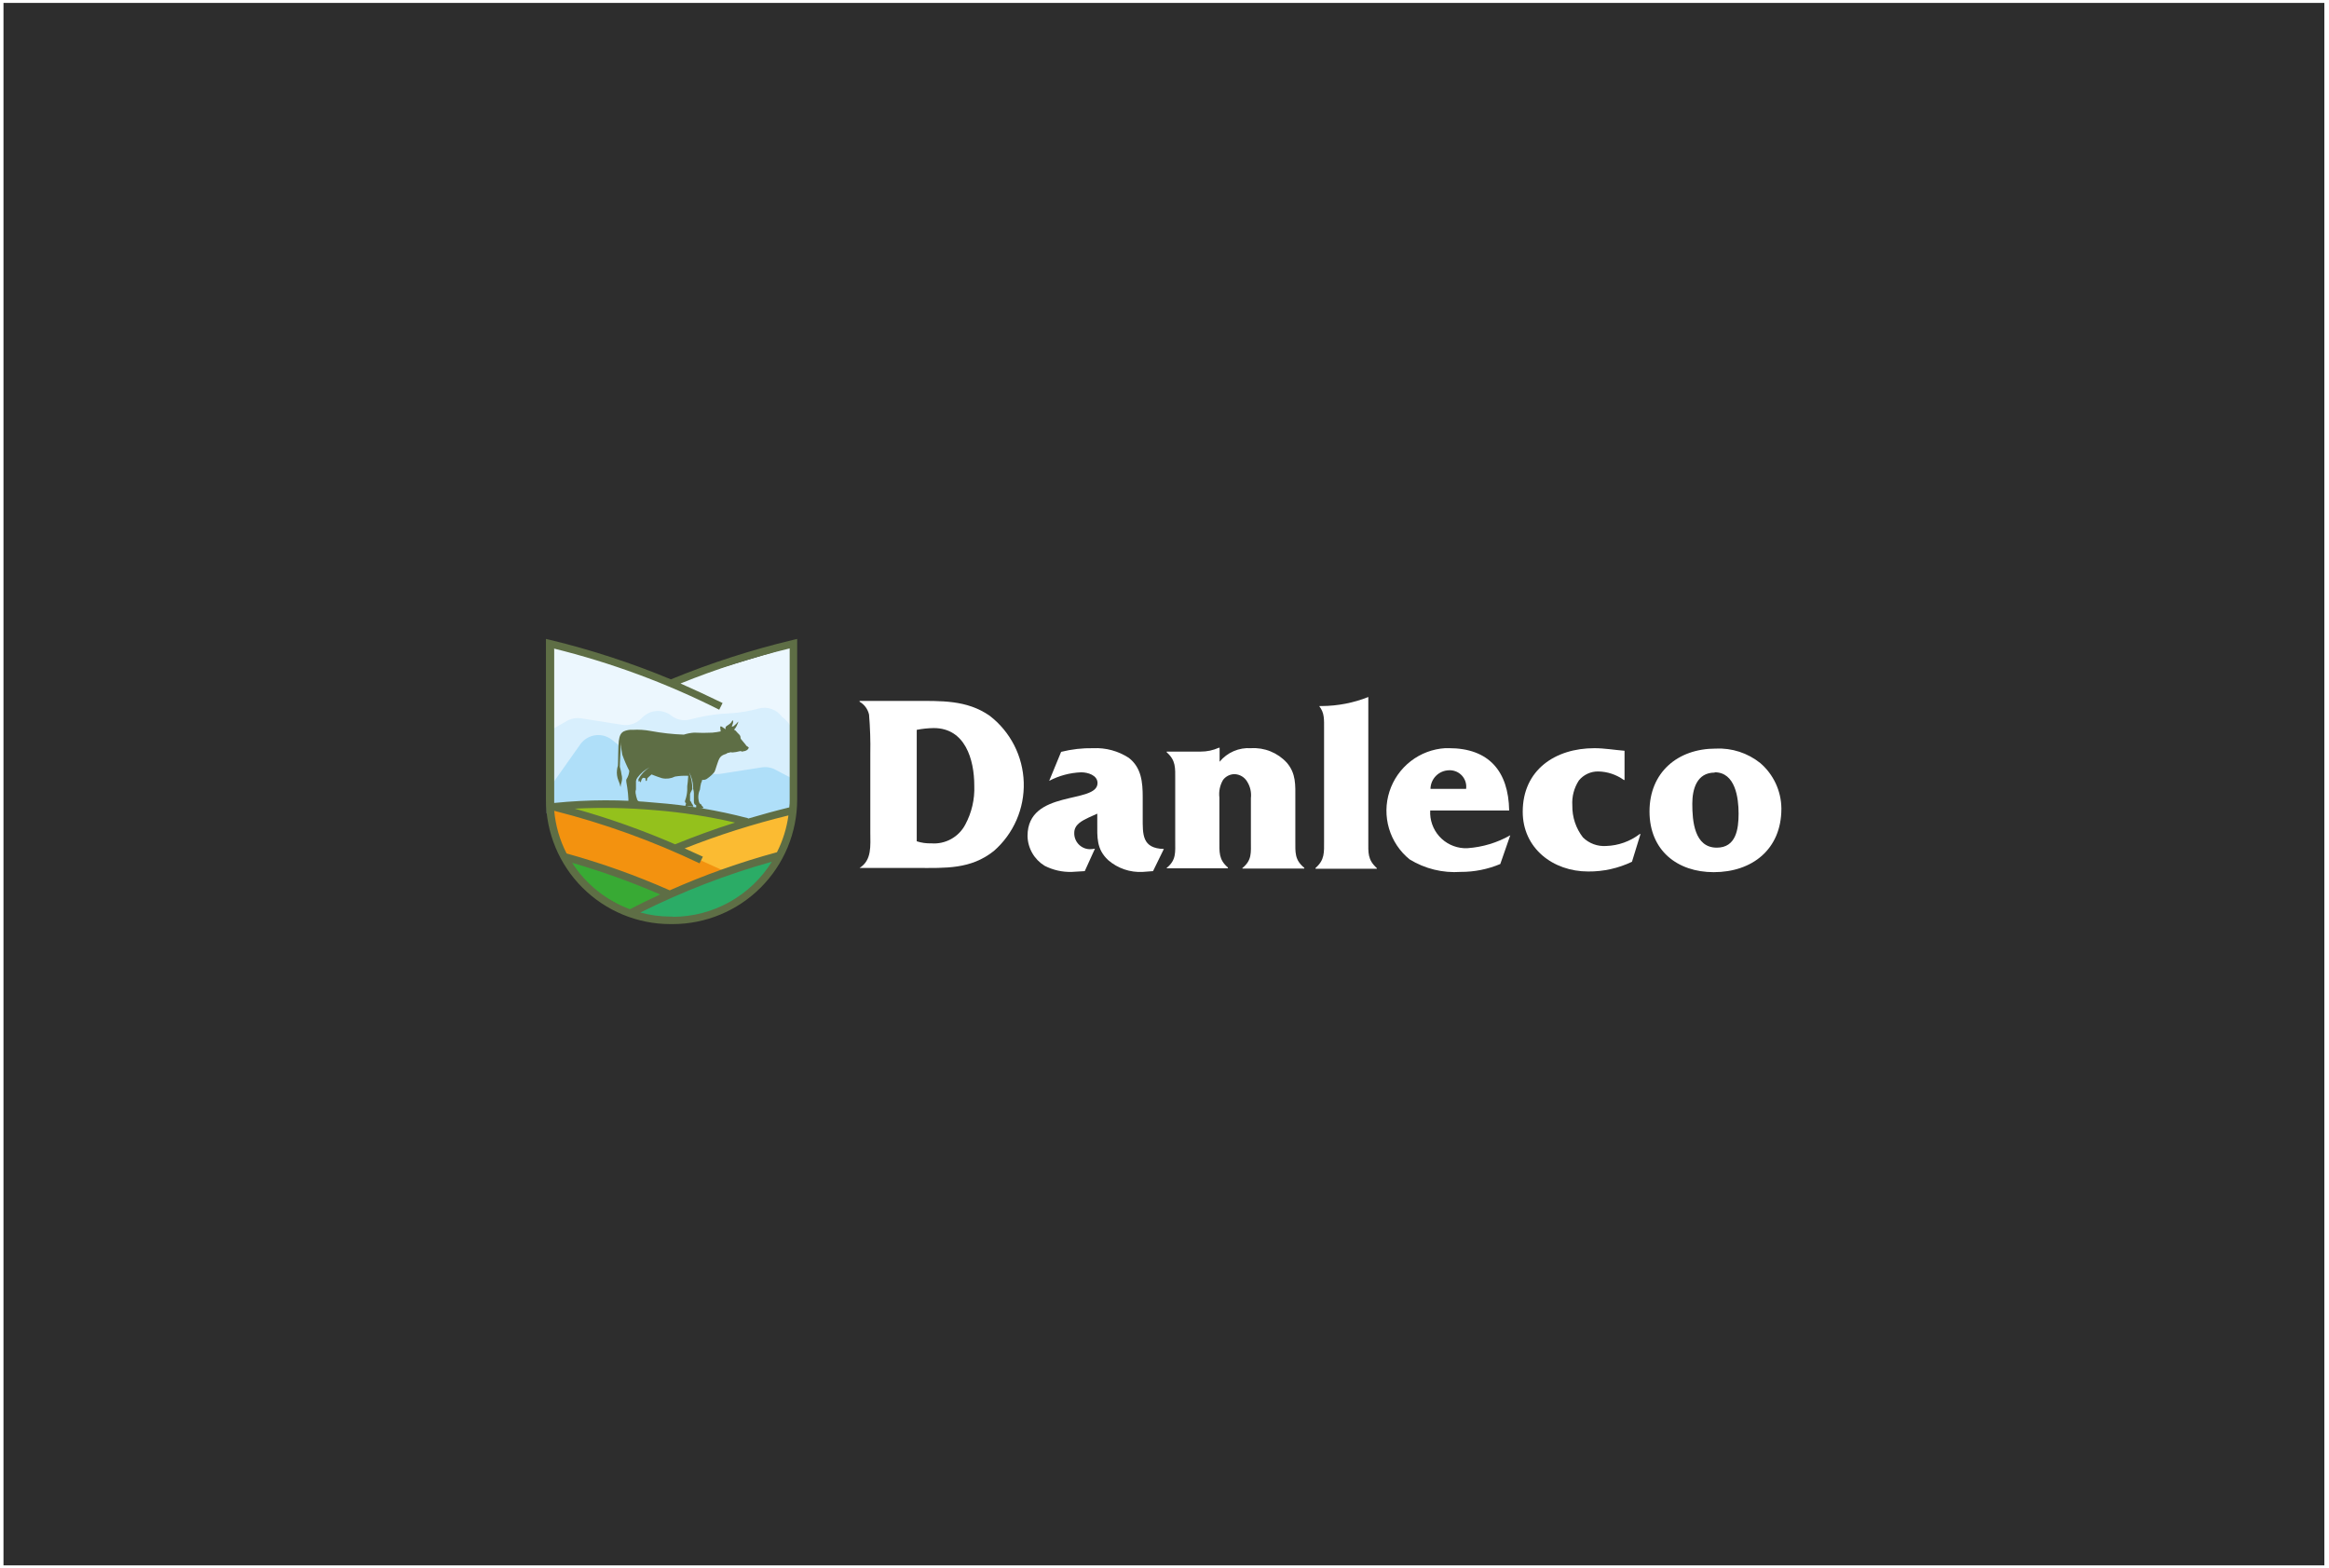 <?xml version="1.0" encoding="UTF-8"?> <svg xmlns="http://www.w3.org/2000/svg" width="401" height="270" viewBox="0 0 401 270" fill="none"><rect x="0" y="0" width="401" height="270" fill="#808080" stroke="none"/><rect x="0.1" width="400.6" height="270" fill="#2D2D2D"></rect><rect x="0.1" width="400.6" height="270" stroke="white"></rect><path fill-rule="evenodd" clip-rule="evenodd" d="M94.639 110.808L94.924 129.163H136.305V111.324L115.366 117.599L94.639 110.808Z" fill="#ECF7FE"></path><path fill-rule="evenodd" clip-rule="evenodd" d="M134.64 123.412C134.194 122.788 133.566 122.316 132.842 122.062C132.118 121.808 131.333 121.783 130.594 121.991C129.099 122.404 127.567 122.67 126.02 122.786L123.986 122.914C122.211 123.093 120.453 123.42 118.732 123.891C118.189 124.022 117.622 124.028 117.076 123.908C116.53 123.788 116.018 123.546 115.579 123.199C114.872 122.645 113.989 122.365 113.092 122.409C112.195 122.453 111.344 122.819 110.694 123.439L110.299 123.807C109.884 124.202 109.383 124.496 108.837 124.666C108.29 124.836 107.711 124.878 107.146 124.789L100.04 123.665C99.209 123.542 98.361 123.698 97.628 124.109L94.786 125.717V138.498L114.118 137.685L136.607 135.785V127.133C136.611 126.399 136.433 125.676 136.09 125.026C135.746 124.377 135.249 123.823 134.64 123.412Z" fill="#D8EFFD"></path><path fill-rule="evenodd" clip-rule="evenodd" d="M94.133 136.322L99.907 128.155C100.197 127.746 100.566 127.398 100.992 127.132C101.417 126.865 101.891 126.686 102.387 126.603C102.882 126.521 103.389 126.537 103.878 126.651C104.366 126.765 104.828 126.974 105.236 127.267L105.396 127.387L110.765 131.65C111.44 132.179 112.272 132.467 113.13 132.467C113.987 132.467 114.82 132.179 115.495 131.65C116.21 131.092 117.102 130.808 118.008 130.849C118.915 130.891 119.776 131.255 120.438 131.877L120.851 132.245C121.274 132.64 121.782 132.934 122.336 133.104C122.89 133.274 123.476 133.316 124.048 133.227L131.154 132.116C131.995 131.984 132.856 132.141 133.596 132.561L136.652 134.168V139.506L117.005 146.168L94.133 140.044V136.322Z" fill="#AFDFF9"></path><path fill-rule="evenodd" clip-rule="evenodd" d="M96.229 139.138L94.781 140.03L97.295 146.963L101.598 149.179L111.4 152.261L115.774 153.98L125.704 149.876L134.542 146.705L136.798 139.533L115.619 145.444L96.229 139.138Z" fill="#FBBB32"></path><path fill-rule="evenodd" clip-rule="evenodd" d="M94.781 139.311L96.029 145.164L97.89 147.691L116.258 154.197L125.038 150.12C125.038 150.12 114.766 145.404 107.994 142.535C103.785 140.777 99.327 139.689 94.781 139.311Z" fill="#F3920F"></path><path fill-rule="evenodd" clip-rule="evenodd" d="M97.992 148.113L100.804 152.572L110.192 157.928H120.295L127.965 154.775L133.787 148.681L125.438 150.498L114.611 153.727L105.902 150.329L97.992 148.113Z" fill="#38AA34"></path><path fill-rule="evenodd" clip-rule="evenodd" d="M108.789 157.359C108.789 157.359 122.427 149.774 133.792 147.815C133.792 147.815 130.154 155.001 123.946 156.809C117.737 158.616 112.466 158.638 108.789 157.359Z" fill="#2BAC66"></path><path fill-rule="evenodd" clip-rule="evenodd" d="M97.992 139.138L116.343 145.999L128.645 141.496L109.624 138.525L97.992 139.138Z" fill="#94C11C"></path><path fill-rule="evenodd" clip-rule="evenodd" d="M115.832 157.803H115.419C113.673 157.796 111.935 157.562 110.25 157.106C117.505 153.478 125.089 150.547 132.899 148.353C131.094 151.249 128.582 153.64 125.6 155.3C122.618 156.96 119.263 157.835 115.85 157.843L115.832 157.803ZM94 110V137.717C94.015 143.389 96.278 148.824 100.293 152.831C104.308 156.838 109.747 159.091 115.419 159.096H115.832C121.512 159.087 126.956 156.828 130.972 152.812C134.988 148.796 137.248 143.351 137.256 137.672V110L136.461 110.187C129.312 111.901 122.307 114.165 115.508 116.959C108.792 114.161 101.866 111.897 94.795 110.187L94 110ZM98.503 148.539C100.865 152.21 104.354 155.015 108.447 156.533C110.165 155.645 111.911 154.801 113.674 153.993C108.736 151.86 103.669 150.038 98.503 148.539ZM95.279 111.634C105.163 114.066 114.741 117.606 123.83 122.186L124.412 121.036C121.984 119.852 119.57 118.73 117.169 117.67C123.277 115.199 129.559 113.181 135.963 111.634V137.672C135.975 138.117 135.951 138.563 135.892 139.004C133.521 139.586 131.145 140.239 128.787 140.936V140.865C123.588 139.503 118.277 138.611 112.919 138.201C107.1 137.63 101.238 137.643 95.421 138.241V111.634H95.279ZM98.956 139.222C103.587 138.987 108.229 139.076 112.848 139.489C117.463 139.86 122.043 140.572 126.553 141.62C123.059 142.73 119.622 143.977 116.241 145.36C110.625 142.925 104.85 140.875 98.956 139.222ZM133.774 146.723C134.781 144.735 135.449 142.593 135.75 140.386C129.67 141.866 123.699 143.764 117.879 146.066C118.932 146.536 119.967 147.021 121.019 147.487L120.451 148.637C112.425 144.807 104.041 141.777 95.421 139.591C95.657 142.153 96.38 144.646 97.553 146.936C103.621 148.616 109.558 150.737 115.317 153.282C121.292 150.626 127.463 148.433 133.774 146.723Z" fill="#5E6E45"></path><path fill-rule="evenodd" clip-rule="evenodd" d="M128.631 128.466C128.463 128.368 128.534 128.466 128.405 128.239L127.61 127.276C127.455 127.089 127.539 127.045 127.481 126.805C127.443 126.663 127.364 126.535 127.255 126.436C127.058 126.249 126.873 126.05 126.7 125.841C126.628 125.739 126.446 125.699 126.415 125.628C126.384 125.557 126.571 125.499 126.815 125.029C127.059 124.558 127.126 124.305 127.099 124.26C127.073 124.216 127.099 124.26 126.855 124.518C126.658 124.714 126.451 124.9 126.233 125.073C126.152 125.082 126.07 125.082 125.989 125.073L126.162 124.629C126.247 124.371 126.273 124.087 126.162 124.029C126.051 123.972 126.06 124.287 125.678 124.598C125.296 124.909 125.065 124.971 124.954 125.153C124.923 125.217 124.907 125.288 124.907 125.359C124.907 125.431 124.923 125.501 124.954 125.566C124.883 125.525 124.816 125.478 124.754 125.424C124.683 125.424 124.23 125.024 124.102 125.055C123.973 125.086 124.017 125.166 124.017 125.353C124.027 125.544 124.051 125.734 124.088 125.921C123.619 126.019 123.144 126.09 122.667 126.134C121.617 126.19 120.564 126.19 119.514 126.134C118.91 126.174 118.313 126.289 117.737 126.476C115.831 126.41 113.932 126.201 112.057 125.85C111.023 125.655 109.968 125.588 108.918 125.65C108.395 125.611 107.871 125.704 107.394 125.921C106.884 126.192 106.657 126.672 106.542 127.569C106.426 128.466 106.431 131.566 106.386 131.832C106.305 132.075 106.253 132.327 106.231 132.583C106.163 133.186 106.245 133.796 106.471 134.359C106.635 134.729 106.76 135.114 106.844 135.509C106.866 135.225 106.923 134.945 107.012 134.675C107.137 134.239 107.137 133.778 107.012 133.342C106.928 132.645 106.755 132.236 106.728 132.01C106.702 131.783 106.915 127.751 106.915 127.751V128.195C106.952 128.772 107.028 129.346 107.141 129.914C107.479 130.873 107.883 131.808 108.349 132.712C108.315 133.217 108.153 133.706 107.878 134.133C107.736 134.373 107.878 134.728 107.994 135.554C108.096 136.222 108.163 136.895 108.194 137.57V138.423C108.194 138.423 108.265 138.423 108.336 138.565C108.407 138.707 108.336 138.809 108.336 138.938C108.336 139.067 108.336 139.009 108.447 139.062C108.558 139.116 108.562 139.062 108.775 139.062C108.968 139.098 109.165 139.098 109.357 139.062C109.486 139.062 109.468 139.133 109.499 139.062C109.53 138.991 109.726 139.178 109.739 139.062C109.753 138.947 109.455 138.738 109.455 138.738H109.753C110.039 138.755 110.326 138.731 110.605 138.667C110.604 138.634 110.595 138.602 110.581 138.572C110.566 138.542 110.546 138.515 110.521 138.494L110.197 138.21C110.139 138.17 110.197 138.112 110.094 138.028C109.992 137.943 109.855 137.912 109.739 137.743C109.592 137.349 109.487 136.939 109.428 136.522C109.401 136.315 109.425 136.104 109.499 135.909V134.488C109.522 134.271 109.605 134.065 109.739 133.893C110.288 133.147 111.002 132.539 111.826 132.116C111.025 132.615 110.369 133.317 109.926 134.15C109.93 134.198 109.93 134.245 109.926 134.293V134.519C109.926 134.59 110.126 134.435 110.126 134.435C110.126 134.435 110.126 134.603 110.237 134.648C110.348 134.692 110.352 134.577 110.41 134.39C110.438 134.22 110.523 134.064 110.65 133.946C110.761 133.875 110.921 133.946 111.032 133.946C111.143 133.946 111.147 134.075 111.16 134.217C111.174 134.359 111.16 134.47 111.289 134.457C111.418 134.444 111.4 134.146 111.431 134.013L111.644 133.8C111.814 133.632 111.993 133.475 112.182 133.329C112.182 133.329 113.07 133.697 114.003 133.982C114.754 134.14 115.536 134.04 116.223 133.697C116.973 133.573 117.734 133.529 118.492 133.569C118.492 133.569 118.492 133.84 118.421 134.581C118.331 135.082 118.298 135.592 118.324 136.1C118.288 136.697 118.164 137.285 117.955 137.845C117.924 137.924 117.924 138.011 117.955 138.09C117.955 138.201 118.066 138.187 118.111 138.272C118.155 138.356 117.942 138.743 117.995 138.854C118.048 138.965 118.239 138.854 118.324 138.854C118.408 138.854 118.408 138.769 118.581 138.769C118.755 138.769 119.39 138.956 119.39 138.84C119.332 138.641 119.23 138.458 119.092 138.303C118.977 138.143 119.092 138.161 118.99 138.045C118.888 137.93 118.808 137.948 118.808 137.734V136.722C118.861 136.526 118.942 136.339 119.048 136.167L119.203 135.856C119.211 134.852 119.018 133.857 118.635 132.929C119.075 133.731 119.319 134.626 119.345 135.541C119.336 135.635 119.336 135.73 119.345 135.825C119.419 136.055 119.462 136.294 119.474 136.535V137.979C119.461 138.133 119.495 138.288 119.572 138.423C119.572 138.538 119.572 138.423 119.674 138.525L119.843 138.636C119.927 138.636 119.843 138.88 119.843 139.036C119.843 139.191 120.127 139.178 120.495 139.204C120.864 139.231 121.153 139.107 121.108 139.009C121.064 138.911 120.966 138.867 120.851 138.738C120.735 138.609 120.851 138.654 120.766 138.552C120.722 138.487 120.658 138.437 120.584 138.409C120.469 138.352 120.424 138.298 120.371 138.112C120.148 137.4 120.199 136.63 120.513 135.954C120.549 135.57 120.615 135.19 120.709 134.817C120.805 134.645 120.869 134.457 120.895 134.262C121.07 134.287 121.249 134.274 121.419 134.223C121.589 134.171 121.745 134.083 121.877 133.964C122.289 133.675 122.661 133.331 122.982 132.943C123.24 132.556 123.564 130.953 123.977 130.411C124.39 129.869 125.016 129.86 125.141 129.718C125.265 129.576 125.469 129.63 125.669 129.545C125.869 129.461 125.838 129.545 126.113 129.545C126.517 129.519 126.917 129.452 127.308 129.345C127.423 129.305 127.548 129.305 127.663 129.345C127.774 129.434 127.788 129.416 128.001 129.345C128.202 129.333 128.398 129.27 128.569 129.163C128.735 129.061 128.861 128.904 128.924 128.719C128.96 128.724 128.818 128.608 128.631 128.466Z" fill="#5E6E45"></path><path fill-rule="evenodd" clip-rule="evenodd" d="M160.346 145.194C161.534 145.288 162.723 145.03 163.765 144.452C164.808 143.875 165.657 143.004 166.208 141.948C167.31 139.895 167.842 137.584 167.749 135.255C167.749 130.734 166.164 125.347 160.777 125.347C159.791 125.36 158.809 125.463 157.841 125.654V144.839C158.649 145.102 159.497 145.222 160.346 145.194ZM149.63 123.029C149.527 122.566 149.329 122.129 149.049 121.747C148.768 121.365 148.411 121.045 148 120.809V120.675H157.291C162.034 120.675 166.453 120.471 170.401 123.229C172.164 124.587 173.605 126.319 174.619 128.301C175.633 130.283 176.195 132.464 176.265 134.689C176.335 136.914 175.911 139.127 175.024 141.168C174.137 143.209 172.808 145.029 171.133 146.495C167.136 149.697 162.766 149.431 157.921 149.431H148C150.158 148.068 149.847 145.572 149.847 143.298V129.81C149.891 127.548 149.818 125.284 149.63 123.029Z" fill="white"></path><path fill-rule="evenodd" clip-rule="evenodd" d="M196.767 150.11C194.593 150.237 192.455 149.51 190.807 148.085C188.751 146.162 188.924 144.15 188.924 141.552V140.082L187.459 140.744C186.371 141.273 184.963 141.921 184.963 143.373C184.936 144.094 185.196 144.796 185.685 145.326C186.175 145.856 186.854 146.171 187.574 146.202H187.636C187.934 146.195 188.231 146.165 188.525 146.113L186.77 149.977L184.55 150.11C182.919 150.163 181.302 149.799 179.851 149.053C178.972 148.513 178.243 147.76 177.73 146.865C177.217 145.97 176.937 144.96 176.916 143.928C176.916 135.815 188.969 138.484 188.969 134.815C188.969 133.448 187.268 132.964 186.166 132.964C184.24 133.034 182.353 133.536 180.646 134.433L182.702 129.442C184.516 128.988 186.381 128.776 188.249 128.811C190.403 128.715 192.534 129.294 194.342 130.468C196.527 132.142 196.749 134.682 196.749 137.222V140.731C196.749 143.666 196.616 146.06 200.391 146.162L198.526 149.977L196.767 150.11Z" fill="white"></path><path fill-rule="evenodd" clip-rule="evenodd" d="M215.379 128.811C216.53 128.739 217.682 128.926 218.751 129.358C219.82 129.79 220.779 130.456 221.557 131.307C223.173 133.185 223.027 135.166 223.027 137.484V144.71C223.027 146.779 222.894 148.041 224.568 149.404V149.537H213.909V149.448C215.579 148.085 215.375 146.824 215.375 144.754V137.413C215.49 136.436 215.273 135.449 214.758 134.611C214.534 134.216 214.212 133.885 213.823 133.652C213.434 133.418 212.991 133.29 212.537 133.279C212.153 133.284 211.776 133.378 211.434 133.554C211.093 133.729 210.797 133.982 210.57 134.291C210.039 135.205 209.822 136.267 209.952 137.315V144.656C209.952 146.726 209.819 147.987 211.418 149.355V149.488H200.875V149.426C202.536 148.063 202.345 146.802 202.345 144.732V134.211C202.345 132.199 202.474 130.925 200.875 129.513V129.397H206.746C207.818 129.401 208.878 129.175 209.855 128.735H209.988V131.142C210.637 130.353 211.464 129.731 212.402 129.325C213.34 128.92 214.36 128.743 215.379 128.811Z" fill="white"></path><path fill-rule="evenodd" clip-rule="evenodd" d="M249.496 132.613C248.651 132.627 247.845 132.97 247.248 133.567C246.651 134.164 246.308 134.97 246.294 135.815H252.431C252.53 135.07 252.328 134.316 251.871 133.72C251.413 133.123 250.738 132.733 249.993 132.635C249.828 132.612 249.662 132.604 249.496 132.613ZM251.503 150.11C248.414 150.327 245.335 149.573 242.696 147.952C241.01 146.581 239.777 144.733 239.159 142.649C238.54 140.566 238.565 138.344 239.231 136.276C239.896 134.207 241.17 132.387 242.887 131.054C244.603 129.721 246.682 128.938 248.852 128.807C249.052 128.807 249.251 128.807 249.451 128.807C256.379 128.807 259.728 132.804 259.843 139.536H246.249C246.158 141.165 246.718 142.763 247.804 143.98C248.891 145.196 250.416 145.932 252.045 146.025C252.261 146.036 252.477 146.036 252.693 146.025C255.275 145.842 257.784 145.084 260.034 143.804L258.316 148.751C256.159 149.657 253.842 150.12 251.503 150.11Z" fill="white"></path><path fill-rule="evenodd" clip-rule="evenodd" d="M279.588 134.287C278.304 133.359 276.767 132.846 275.183 132.817C274.547 132.807 273.918 132.94 273.341 133.207C272.765 133.474 272.255 133.867 271.852 134.358C271.014 135.64 270.616 137.16 270.719 138.688C270.686 140.675 271.333 142.613 272.553 144.181C273.078 144.694 273.706 145.09 274.395 145.343C275.084 145.595 275.818 145.699 276.55 145.647C278.642 145.58 280.661 144.861 282.324 143.591H282.457L280.987 148.365C278.631 149.492 276.049 150.064 273.437 150.039C267.393 150.039 262.179 146.042 262.179 139.763C262.179 132.537 267.788 128.811 274.525 128.811C276.244 128.811 277.989 129.117 279.708 129.255V134.291L279.588 134.287Z" fill="white"></path><path fill-rule="evenodd" clip-rule="evenodd" d="M227.135 121.559C228.063 122.762 227.974 123.779 227.974 125.64V144.737C227.974 146.762 228.108 148.023 226.504 149.435V149.564H237.061V149.462C235.444 147.996 235.591 146.797 235.591 144.768V120C233.046 121.011 230.335 121.538 227.597 121.554L227.135 121.559Z" fill="white"></path><path fill-rule="evenodd" clip-rule="evenodd" d="M306.714 139.176C306.698 137.69 306.365 136.224 305.737 134.877C305.109 133.53 304.201 132.332 303.072 131.365C300.906 129.632 298.182 128.75 295.411 128.882C288.834 128.882 284.007 132.995 284.007 139.701C284.007 146.406 288.781 150.155 295.061 150.155C301.722 150.155 306.687 146.193 306.714 139.292V139.176ZM295.234 132.959C298.787 132.959 299.346 137.365 299.346 140.065C299.346 142.765 298.902 145.936 295.589 145.936C291.725 145.936 291.375 141.339 291.375 138.386C291.375 135.903 292.125 133.012 295.234 133.012V132.959Z" fill="white"></path></svg> 